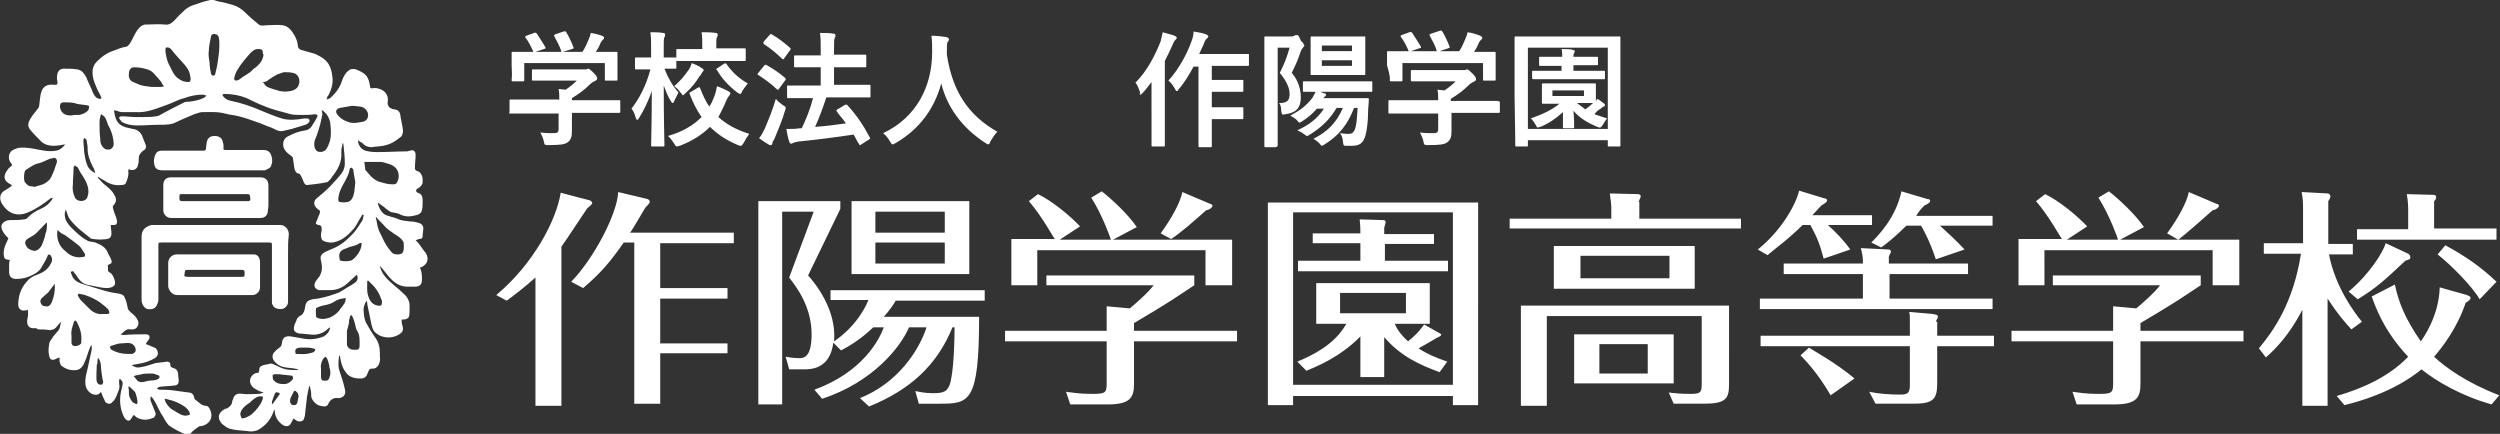 <?xml version="1.0" encoding="utf-8"?>
<!-- Generator: Adobe Illustrator 27.5.0, SVG Export Plug-In . SVG Version: 6.00 Build 0)  -->
<svg version="1.1" id="レイヤー_1" xmlns="http://www.w3.org/2000/svg" xmlns:xlink="http://www.w3.org/1999/xlink" x="0px"
	 y="0px" width="356.7px" height="61.9px" viewBox="0 0 356.7 61.9" style="enable-background:new 0 0 356.7 61.9;"
	 xml:space="preserve">
<rect x="0" y="0" width="356.7" height="61.9" fill="#333333" stroke="none"/>
<style type="text/css">
	.st0{fill:#FFFFFF;}
</style>
<g>
	<g>
		<path class="st0" d="M92.1,29.6c0.3-0.3,0.6-0.6,0.6-0.8c0-0.2-0.1-0.3-0.3-0.4l-4.2-1c-0.1,3-3.4,9.4-6.7,12.8l1.7,0.9
			c2.6-2.2,3.9-3.8,5.8-6.5h1.5v23h3.7v-7.2h9.6V49h-9.6v-6.4h9.6v-1.5h-9.6v-6.4h10.5v-1.5H89.9C90.3,32.7,92,29.7,92.1,29.6z
			 M84.5,29c0-0.1-0.1-0.3-0.3-0.4L80,27.5c-0.6,3.9-3.9,10.2-9.2,14.6l1.5,0.8c1.1-0.8,2.4-1.8,4.1-3.3v18.3h3.7V35.2
			c0.6-0.8,3.6-5.4,3.7-5.5C84.1,29.5,84.5,29.1,84.5,29z M121.5,39.1h16.8V28.7h-16.8V39.1z M124.9,30.2h9.9v3h-9.9V30.2z
			 M124.9,34.6h9.9v3h-9.9V34.6z M118.6,42.8h5.3c-0.2,0.6-1.6,3.7-4.9,5.9c0.3-3.3-1.3-6.7-3.7-9.4l4.6-9.5v-1.1h-11.7v29h3.4V30.2
			h4.5l-3.5,9.4c1,1.3,3.2,4.1,3.2,8.1c0,3.4-1.2,3.4-1.8,3.4c-0.1,0-0.9,0-1.9-0.2l0.5,1.8h2c1.1,0,3.8,0,4.3-3.8l1.1,1.1
			c1.1-0.6,2.6-1.4,4.6-3.3h1.5c-0.6,1.7-3,6.4-9.9,8.9l1.1,1.3c7.3-2.4,11.2-7.4,12.4-10.2h2.5c-1.1,3.4-4.2,8-9.5,10.1l1.3,1.2
			c5.9-2.4,9.7-5.9,11.9-11.3h0.3c0,1.6-0.1,6.5-0.7,8.2c-0.4,1-0.9,1.2-2.4,1.2c-1.2,0-1.9-0.2-2.5-0.3l0.5,1.8h2.9
			c4.3,0,5.7-0.1,5.7-12.4h-13.6c0.8-0.9,1.3-1.6,1.7-2.3h12.7v-1.5h-22V42.8z M161.8,46.1c0.3-0.2,2.9-1.7,4.3-2.6
			c1.5-0.9,3.5-2.3,4.3-2.8v-1.4h-21.1v1.4h15.3c-0.8,1.1-2.9,2.9-3.4,3.3l-3.3-0.3v3.5h-14.5v1.5h14.5v6c0,1.4-0.2,1.5-2.2,1.5
			c-1.7,0-2.8-0.2-3.6-0.3l0.6,1.8h5.4c3.3,0,3.7-1.1,3.7-3v-6h14.7v-1.5h-14.7V46.1z M147.9,35.7H172v5h3.8v-6.5h-17l3.4-1.8
			c-1.3-1.9-3.6-4-5-5.1l-1.5,0.9c1.6,2.5,2.8,5.9,2.8,6h-7.3l2.9-1.9c-1.5-1.6-4.1-3.7-6-4.6l-1.3,1c1.9,2.2,3.5,5.2,3.7,5.4h-6.2
			v6.6h3.7V35.7z M167.1,34.1c1.4-0.9,3.3-2.6,5-4.1c0.6-0.1,0.9-0.5,0.9-0.6c0-0.2-0.2-0.3-0.3-0.3l-4-1.7
			c-0.3,1.5-1.5,3.7-3.1,5.9L167.1,34.1z M180.9,57.8h3.6v-1.3h22.8v1.3h3.6V28.9h-30V57.8z M184.5,30.3h22.8v24.6h-22.8V30.3z
			 M197.5,34.8h7.1v-1.4h-7.1v-0.9c0-0.1,0.2-0.6,0.2-0.8c0-0.2-0.1-0.3-0.4-0.3l-3.3-0.1c0.1,1.1,0.1,1.3,0.1,2h-6.8v1.4h6.8v2.5
			h-8.9v1.5h21.4v-1.5h-9V34.8z M205,48.2c0.3-0.1,0.9-0.4,0.5-0.6l-2.3-1.3c-0.4,0.5-0.8,1.2-2.3,2.4c-1.1-1-1.6-1.8-1.9-2.5h5
			v-5.8h-16.2v5.8h4.3c-1.1,1.9-2.9,3.7-7,5.4l1.3,1.3c1.2-0.5,4.8-1.9,7.7-4.9v5.8h3.4v-5.7c2.4,2.8,5.2,4,7.9,5l1.1-1.5
			c-1.7-0.6-2.9-1.1-4.1-1.9C203.3,49.2,204.2,48.7,205,48.2z M191.2,44.7v-2.9h9.4v2.9H191.2z M233.8,28.8c0.2-0.5,0.3-0.7,0.3-0.8
			c0-0.2-0.2-0.3-0.4-0.3l-4-0.1c0.1,1.1,0.2,1.3,0.2,2v1.6h-14.5v1.4h33v-1.4h-14.5V28.8z M238.8,47.7h-14.2v7h14.2V47.7z
			 M235.1,53.3h-6.9v-4.2h6.9V53.3z M221.7,35.1v6.1h20.1v-6.1H221.7z M238.2,39.7h-12.7v-3.2h12.7V39.7z M216.9,57.9h3.8V45.1h22.1
			v9.8c0,1.2-0.3,1.3-1.7,1.3c-1.2,0-2.3-0.1-3-0.2l0.7,1.6h4.3c3.1,0,3.6-0.7,3.6-2.7V43.6h-29.7V57.9z M274.6,29.3
			c0.3-0.1,0.8-0.4,0.8-0.6c0-0.2-0.1-0.3-0.4-0.3l-3.7-1.1c-0.8,3.8-3.4,6.4-4.3,7.3l1.4,0.7c0.6-0.4,1.9-1.4,3.6-3.1h2.1
			c0.3,0.5,1.3,2.3,2.1,4.8l4.1-1.4c-1.1-1.2-2.3-2.3-3.5-3.4h7.5v-1.4h-10.9C273.9,30,274.1,29.8,274.6,29.3z M256.9,50.7
			c2.4,2.4,3.8,4.9,4.3,5.7l3.4-2.4c-2.6-2.2-5.9-4-6.5-4.4L256.9,50.7z M257.2,32.1h1.1c1,1.8,1.4,2.9,1.9,4.8l3.8-1.3
			c-1-1.4-2.1-2.5-3.2-3.5h6.3v-1.4h-8.5c0.4-0.4,0.5-0.6,1.3-1.4c0.5-0.3,0.8-0.5,0.8-0.7c0-0.2-0.2-0.3-0.4-0.3l-3.6-1.1
			c-0.4,1.8-2.4,5.6-5.9,8.4l1.4,0.8C253.1,35.6,255.1,34.2,257.2,32.1z M276.2,45.9c0.1-0.3,0.3-0.5,0.3-0.7c0-0.3-0.3-0.3-0.7-0.4
			l-3.4-0.3c0.1,0.4,0.1,0.5,0.1,1.3v2.1h-21.3v1.5h21.3v5.3c0,1.2-0.1,1.6-1.3,1.6c-1.5,0-3.1-0.1-4.5-0.4l0.9,1.7h5.4
			c2.8,0,3.4-0.6,3.4-2.9v-5.3h8.1v-1.5h-8.1V45.9z M269.5,39.1h11.3v-1.5h-11.3v-1c0.1-0.3,0.3-0.5,0.3-0.7c0-0.2-0.2-0.3-0.3-0.3
			l-4-0.2c0.3,1.1,0.3,1.5,0.3,2.2h-11.3v1.5h11.3v3.5h-14.7v1.5h33.2v-1.5h-14.7V39.1z M315.7,30c0.6-0.1,0.9-0.5,0.9-0.6
			c0-0.2-0.2-0.3-0.3-0.3l-4-1.7c-0.3,1.5-1.5,3.7-3.1,5.9l1.6,0.9C312.1,33.2,314,31.5,315.7,30z M291.6,35.7h24.1v5h3.8v-6.5h-17
			l3.4-1.8c-1.3-1.9-3.6-4-5-5.1l-1.5,0.9c1.6,2.5,2.8,5.9,2.8,6h-7.3l2.9-1.9c-1.5-1.6-4.1-3.7-6-4.6l-1.3,1
			c1.9,2.2,3.5,5.2,3.7,5.4h-6.2v6.6h3.7V35.7z M305.4,46.1c0.3-0.2,2.9-1.7,4.3-2.6c1.5-0.9,3.5-2.3,4.3-2.8v-1.4h-21.1v1.4h15.3
			c-0.8,1.1-2.9,2.9-3.4,3.3l-3.3-0.3v3.5h-14.5v1.5h14.5v6c0,1.4-0.2,1.5-2.2,1.5c-1.7,0-2.8-0.2-3.6-0.3l0.6,1.8h5.4
			c3.3,0,3.7-1.1,3.7-3v-6h14.7v-1.5h-14.7V46.1z M347.3,50.9c1.2-1.4,3.3-4.1,4.5-7.7c0.2-0.1,0.7-0.4,0.7-0.7
			c0-0.2-0.3-0.3-0.5-0.4l-3.9-1.1c-0.1,4.1-2.4,7.3-2.7,7.7c-2.3-3.3-3.2-5.7-3.7-8.1l-3.3,1.7c0.5,1.4,1.7,4.9,5.2,8.6
			c-2.7,2.8-6.4,4.5-10.2,5.6l1.1,1.3c1.7-0.4,7-1.8,11-5.1c2.1,1.7,5.7,3.8,10,5l1.1-1.3C351.9,54.6,348.9,52.4,347.3,50.9z
			 M347.8,36.3c1.8,1.4,4.9,4.5,6,6.4l2.4-2.5c-2.2-2.1-4.5-3.7-7.3-5.2L347.8,36.3z M356.1,32.6h-8.8v-3.9c0.1-0.1,0.3-0.3,0.3-0.6
			c0-0.2-0.2-0.3-0.4-0.3l-3.8-0.1c0.2,1.1,0.2,1.9,0.2,2.1v2.9h-7.3v1.5h19.9V32.6z M337,45.9c-1-1.2-3.8-4.9-4.7-9.6h3.4v-1.5
			h-3.5v-6.1c0.1-0.2,0.3-0.4,0.3-0.7c0-0.2-0.2-0.4-0.4-0.4l-3.7-0.2c0.2,1,0.2,1.6,0.2,2.5v4.8H323v1.5h5.3
			c-1.1,7.1-4,11.1-6,13.5l1,1.3c3.3-2.9,4.8-6.1,5.2-6.8v13.7h3.6V42.6c1.5,2.3,2.4,3.3,3.4,4.4L337,45.9z M336.4,42.7
			c2.6-1.6,3.6-2.5,6.8-5.5c0.6-0.2,0.7-0.2,0.7-0.5c0-0.2-0.1-0.4-0.3-0.5l-3.2-1.5c-0.4,1.3-2.3,4.4-5.3,6.9L336.4,42.7z M73,11.4
			c0,0.2,0,0.2,0.2,0.2h1.4c0.2,0,0.2,0,0.2-0.2V9h11.5v2.3c0,0.2,0,0.2,0.2,0.2h1.4c0.2,0,0.2,0,0.2-0.2c0-0.1,0-0.4,0-2V8.6
			c0-0.5,0-0.9,0-1c0-0.2,0-0.2-0.2-0.2c-0.1,0-0.7,0-2.4,0h-0.5c0.3-0.4,0.5-0.8,0.7-1.3c0.1-0.2,0.2-0.3,0.3-0.4
			c0.1-0.1,0.2-0.2,0.2-0.3c0-0.1-0.1-0.2-0.3-0.3C85.6,5,85,4.8,84.3,4.7c-0.1,0.4-0.2,0.7-0.3,0.9c-0.3,0.7-0.5,1.2-0.9,1.8h-2.8
			L81.6,7c0.3-0.1,0.3-0.1,0.2-0.3c-0.2-0.6-0.7-1.6-1-2.1c-0.1-0.1-0.1-0.2-0.4-0.1l-1.2,0.4C79.1,5,79,5,79.1,5.2
			c0.3,0.6,0.8,1.4,1,2.2h-3.7L77.6,7c0.3-0.1,0.3-0.1,0.2-0.3c-0.3-0.5-0.8-1.3-1.2-1.9c-0.1-0.1-0.2-0.2-0.4-0.1l-1.1,0.4
			c-0.2,0.1-0.2,0.1-0.1,0.3c0.4,0.5,0.8,1.3,1.1,2h-0.5c-1.7,0-2.3,0-2.4,0c-0.2,0-0.2,0-0.2,0.2c0,0.1,0,0.4,0,1.1v0.7
			C73.1,11,73,11.2,73,11.4z M72.8,16.2c0.1,0,0.6,0,2.2,0h4.7v2.2c0,0.5-0.2,0.6-0.7,0.6c-0.7,0-1.2,0-1.9-0.1
			c0.2,0.4,0.4,0.8,0.5,1.3c0.1,0.5,0.1,0.5,0.7,0.5c1.7,0,2.3-0.1,2.7-0.4c0.4-0.3,0.6-0.7,0.6-1.5c0-0.5,0-1.1,0-1.5v-1.2h4.5
			c1.6,0,2.1,0,2.2,0c0.2,0,0.2,0,0.2-0.2v-1.4c0-0.2,0-0.2-0.2-0.2c-0.1,0-0.6,0-2.2,0h-4.5v-0.3c1-0.6,1.8-1.2,2.5-1.9
			c0.4-0.4,0.7-0.5,0.9-0.6c0.1-0.1,0.2-0.1,0.2-0.3c0-0.2-0.1-0.4-0.5-0.8c-0.4-0.4-0.6-0.6-0.8-0.6c-0.1,0-0.1,0-0.2,0.1
			c-0.1,0-0.2,0-0.4,0h-4.9c-1.6,0-2.2,0-2.3,0c-0.2,0-0.2,0-0.2,0.2v1.2c0,0.2,0,0.2,0.2,0.2c0.1,0,0.7,0,2.3,0h3.9
			c-0.5,0.5-1,0.9-1.6,1.3l-1-0.1c0.1,0.5,0.1,0.9,0.1,1.5h-4.7c-1.6,0-2.1,0-2.2,0c-0.2,0-0.2,0-0.2,0.2V16
			C72.6,16.2,72.6,16.2,72.8,16.2z M90.7,16.8c0.1,0.2,0.1,0.3,0.2,0.3c0.1,0,0.2-0.1,0.3-0.3c0.7-1.1,1.3-2.4,1.8-3.8
			c0,4.1-0.1,7.4-0.1,7.7c0,0.2,0,0.2,0.2,0.2h1.5c0.2,0,0.2,0,0.2-0.2c0-0.3-0.1-3.9-0.1-8.5c0.3,0.8,0.6,1.6,1,2.2
			c0.1,0.2,0.2,0.3,0.3,0.3c0.1,0,0.1-0.1,0.2-0.3c0.2-0.4,0.4-0.8,0.6-1.2c-0.8-0.9-1.5-2.1-2-3.4c1.1,0,1.4,0,1.5,0
			c0.2,0,0.2,0,0.2-0.2V8.4c0-0.2,0-0.2-0.2-0.2c-0.1,0-0.5,0-1.6,0V7c0-1.2,0-1.5,0.1-1.7c0.1-0.1,0.1-0.2,0.1-0.4
			c0-0.1-0.1-0.2-0.3-0.2c-0.6-0.1-1.1-0.1-1.8-0.1c0.1,0.7,0.1,1.3,0.1,2.4v1.2h-0.4c-1.2,0-1.6,0-1.7,0c-0.2,0-0.2,0-0.2,0.2v1.3
			c0,0.2,0,0.2,0.2,0.2c0.1,0,0.5,0,1.7,0h0.3c-0.6,2.3-1.6,4.2-2.7,5.6C90.3,15.7,90.6,16.3,90.7,16.8z M103.6,14.4
			c0.2-0.4,0.3-0.6,0.4-0.7c0.1-0.1,0.2-0.2,0.2-0.4c0-0.1-0.1-0.2-0.3-0.3c-0.4-0.2-1-0.5-1.6-0.7c-0.1,0.5-0.2,1-0.4,1.5
			c-0.2,0.5-0.4,1-0.7,1.4c-0.5-0.7-0.9-1.6-1.3-2.6c-0.1-0.2-0.1-0.2-0.3-0.1l-1,0.6c-0.2,0.1-0.3,0.1-0.2,0.3
			c0.5,1.3,1,2.3,1.7,3.3c-1.2,1.2-2.7,2.1-4.8,2.7c0.4,0.3,0.6,0.7,0.9,1.1c0.2,0.3,0.2,0.4,0.4,0.4c0.1,0,0.2-0.1,0.4-0.1
			c1.8-0.7,3.2-1.6,4.3-2.7c1,1,2.3,1.9,4,2.6c0.2,0.1,0.3,0.1,0.4,0.1c0.1,0,0.2-0.1,0.4-0.4c0.2-0.4,0.5-0.9,0.8-1.3
			c-1.9-0.6-3.3-1.4-4.4-2.4C102.9,15.9,103.3,15.2,103.6,14.4z M103.7,9.2c-0.1-0.2-0.2-0.2-0.4-0.1l-0.9,0.6
			c-0.2,0.1-0.3,0.2-0.1,0.3c0.7,1.2,1.6,2.2,2.9,3.2c0.2,0.1,0.3,0.2,0.4,0.2c0.1,0,0.2-0.1,0.3-0.4c0.3-0.5,0.6-0.8,0.8-1.1
			C105.4,11.2,104.4,10.2,103.7,9.2z M96.7,8.7c0.1,0,0.7,0,2.4,0h4.7c1.7,0,2.3,0,2.4,0c0.2,0,0.2,0,0.2-0.2V7.1
			c0-0.2,0-0.2-0.2-0.2c-0.1,0-0.7,0-2.4,0h-1.6V6.5c0-0.7,0-1,0.1-1.2c0.1-0.1,0.1-0.2,0.1-0.4c0-0.1-0.1-0.2-0.3-0.2
			c-0.6-0.1-1.3-0.1-2-0.1c0.1,0.6,0.1,1.1,0.1,1.9V7h-1.1c-1.7,0-2.3,0-2.4,0c-0.2,0-0.2,0-0.2,0.2v1.4C96.5,8.7,96.6,8.7,96.7,8.7
			z M98.7,9c-0.1,0.3-0.2,0.6-0.4,0.9c-0.6,0.9-1.3,1.7-2.1,2.4c0.3,0.2,0.6,0.5,0.9,0.9c0.2,0.2,0.3,0.4,0.3,0.4
			c0.1,0,0.2-0.1,0.4-0.3c0.9-0.8,1.5-1.6,2-2.4c0.2-0.2,0.3-0.4,0.4-0.6c0.1-0.1,0.2-0.2,0.2-0.3c0-0.1-0.1-0.2-0.3-0.3
			C99.7,9.4,99.2,9.2,98.7,9z M110,20.7c0.1,0,0.2-0.1,0.2-0.2c0-0.2,0.1-0.4,0.3-0.7c0.5-1.2,1.1-2.6,1.5-4
			c0.1-0.2,0.1-0.3,0.1-0.4c0-0.2-0.1-0.2-0.4-0.4c-0.4-0.3-0.8-0.6-1-0.9c-0.5,1.7-1.1,3.1-1.6,4.3c-0.3,0.5-0.4,0.9-0.8,1.3
			c0.5,0.4,1,0.7,1.5,1C109.8,20.7,109.9,20.7,110,20.7z M110.8,12.7c0.1,0.1,0.1,0.1,0.2,0.1s0.1-0.1,0.2-0.2l0.8-1.1
			c0.1-0.1,0.1-0.1,0.1-0.2c0-0.1,0-0.1-0.1-0.2c-0.8-0.7-1.7-1.3-2.6-1.8c-0.2-0.1-0.2-0.1-0.4,0.1l-0.8,1
			c-0.1,0.1-0.1,0.1-0.1,0.2c0,0.1,0,0.1,0.1,0.1C109.1,11.3,110.1,12,110.8,12.7z M109,6.3c0.8,0.5,1.8,1.3,2.6,2.1
			c0.2,0.1,0.2,0.1,0.3-0.1l0.8-1.1c0.2-0.2,0.1-0.3,0-0.4c-0.8-0.7-1.7-1.4-2.6-1.9C110,4.8,110,4.8,109.8,5L109,5.9
			C108.9,6.1,108.9,6.2,109,6.3z M113.5,9.6c0.1,0,0.7,0,2.4,0h1.2v2.6h-2.1c-1.8,0-2.4,0-2.5,0c-0.2,0-0.2,0-0.2,0.2v1.4
			c0,0.2,0,0.2,0.2,0.2c0.1,0,0.7,0,2.5,0h1c-0.4,1.6-1,3-1.6,4.3c-0.1,0-0.2,0-0.3,0c-0.6,0.1-1.1,0.1-1.9,0.1
			c0.1,0.6,0.2,1.2,0.4,1.8c0.1,0.2,0.1,0.3,0.3,0.3c0.1,0,0.2-0.1,0.3-0.1c0.1-0.1,0.3-0.1,0.7-0.2c2.9-0.3,5.2-0.6,7.9-1
			c0.3,0.5,0.5,1,0.8,1.4c0,0.1,0.1,0.1,0.1,0.1c0.1,0,0.1,0,0.2-0.1l1.1-0.7c0.2-0.1,0.2-0.2,0.1-0.3c-0.9-1.7-1.9-3.2-3.2-4.6
			c-0.1-0.1-0.2-0.1-0.4,0l-1,0.6c-0.2,0.1-0.2,0.2-0.1,0.3c0.4,0.6,0.9,1.1,1.3,1.7c-1.4,0.2-2.9,0.4-4.4,0.5
			c0.6-1.3,1.1-2.7,1.6-4.2h3.6c1.8,0,2.4,0,2.5,0c0.2,0,0.2,0,0.2-0.2v-1.4c0-0.2,0-0.2-0.2-0.2c-0.1,0-0.7,0-2.5,0H119V9.6h2
			c1.7,0,2.3,0,2.4,0c0.2,0,0.2,0,0.2-0.2V8c0-0.2,0-0.2-0.2-0.2c-0.1,0-0.7,0-2.4,0h-2V7c0-1,0-1.4,0.1-1.6
			c0.1-0.1,0.1-0.2,0.1-0.4c0-0.1-0.1-0.2-0.3-0.2c-0.6-0.1-1.2-0.1-1.9-0.1c0.1,0.7,0.1,1.3,0.1,2.4v0.8h-1.2c-1.7,0-2.3,0-2.4,0
			c-0.2,0-0.2,0-0.2,0.2v1.4C113.3,9.6,113.4,9.6,113.5,9.6z M135.1,7.8c0-0.2,0-0.4,0-0.6c0-0.6,0-1,0.1-1.2
			c0.1-0.1,0.2-0.2,0.2-0.4c0-0.1-0.1-0.2-0.3-0.3c-0.6-0.1-1.5-0.2-2.2-0.2c0.1,0.8,0.1,1.5,0.1,2.3c0,5-2.3,9.4-7,11.6
			c0.4,0.3,0.7,0.7,1,1.2c0.2,0.3,0.2,0.4,0.4,0.4c0.1,0,0.2-0.1,0.4-0.2c3.3-1.9,5.5-4.8,6.5-8.5c0.8,3.3,2.9,6.3,6.3,8.5
			c0.2,0.1,0.3,0.2,0.4,0.2c0.1,0,0.2-0.1,0.3-0.4c0.3-0.5,0.6-1,1-1.4C138.1,16.4,135.9,13,135.1,7.8z M178,7.7c-0.1,0-0.6,0-2.2,0
			h-4.7c0.2-0.4,0.4-0.9,0.6-1.3c0.2-0.5,0.3-0.8,0.5-0.9c0.1-0.1,0.2-0.2,0.2-0.3s-0.1-0.2-0.3-0.3c-0.6-0.2-1.1-0.3-1.8-0.4
			c0,0.4-0.1,0.9-0.3,1.4c-0.6,1.7-1.8,4-3.3,5.6c0.3,0.2,0.6,0.6,0.9,1.1c0.1,0.2,0.2,0.4,0.3,0.4c0.1,0,0.2-0.1,0.3-0.3
			c0.8-0.9,1.5-2.1,2.1-3.2h0.7v8.5c0,1.8,0,2.7,0,2.8c0,0.2,0,0.2,0.2,0.2h1.5c0.2,0,0.2,0,0.2-0.2c0-0.1,0-1,0-2.8v-1h2.3
			c1.4,0,1.9,0,2,0c0.2,0,0.2,0,0.2-0.2v-1.3c0-0.2,0-0.2-0.2-0.2c-0.1,0-0.6,0-2,0h-2.3v-2.2h2.3c1.4,0,1.9,0,2,0
			c0.2,0,0.2,0,0.2-0.2v-1.3c0-0.2,0-0.2-0.2-0.2c-0.1,0-0.6,0-2,0h-2.3V9.4h2.9c1.6,0,2.1,0,2.2,0c0.2,0,0.2,0,0.2-0.2V7.9
			C178.2,7.7,178.2,7.7,178,7.7z M162.7,13.5c0.1,0,0.2-0.1,0.3-0.2c0.5-0.5,0.9-1.1,1.3-1.6c0,0.8,0,1.6,0,2.2V18
			c0,1.7,0,2.6,0,2.7c0,0.2,0,0.2,0.2,0.2h1.5c0.2,0,0.2,0,0.2-0.2c0-0.1,0-1,0-2.7V8.7c0.4-0.8,0.8-1.6,1.1-2.3
			c0.2-0.5,0.3-0.6,0.4-0.7c0.1-0.1,0.2-0.2,0.2-0.3c0-0.1-0.1-0.2-0.3-0.3c-0.5-0.2-1.1-0.3-1.7-0.5c-0.1,0.4-0.2,0.9-0.3,1.3
			c-0.8,2-1.9,4.2-3.6,5.9c0.3,0.3,0.5,0.9,0.7,1.5C162.5,13.4,162.6,13.5,162.7,13.5z M182.3,20.7c0-0.1,0-1.4,0-3.8V6.8h1.7
			c-0.4,1.4-0.7,2.2-1.4,3.6c1,1.2,1.4,2.2,1.4,3c0,1-0.4,1.3-1.5,1.3c0.2,0.2,0.3,0.6,0.3,1.1c0.1,0.6,0.1,0.6,0.6,0.5
			c1.6-0.2,2.2-1,2.2-2.4c0-1-0.3-2.4-1.3-3.5c0.6-1.2,0.9-1.9,1.3-3.1c0.1-0.2,0.2-0.4,0.3-0.5c0.1-0.1,0.2-0.2,0.2-0.3
			c0-0.1-0.1-0.3-0.5-0.7C185.3,5,185.2,5,185,5c-0.1,0-0.2,0-0.3,0.1c-0.1,0-0.2,0.1-0.4,0.1h-2.3c-0.9,0-1.3,0-1.4,0
			c-0.2,0-0.2,0-0.2,0.2c0,0.1,0,1.4,0,3.9v7.7c0,2.5,0,3.7,0,3.8c0,0.2,0,0.2,0.2,0.2h1.4C182.3,20.9,182.3,20.9,182.3,20.7z
			 M188.5,11.6c-1.7,0-2.3,0-2.4,0c-0.2,0-0.2,0-0.2,0.2v1.1c0,0.2,0,0.2,0.2,0.2c0.1,0,0.5,0,1.6,0c-0.1,0.3-0.3,0.5-0.4,0.8
			c-0.9,1.2-1.9,1.9-3.2,2.6c0.2,0.1,0.7,0.4,0.9,0.6c0.2,0.2,0.3,0.4,0.4,0.4c0.1,0,0.2-0.1,0.4-0.2c0.8-0.5,1.5-1.1,2.1-1.8h1
			c-0.9,1.4-2.1,2.3-3.8,3.1c0.2,0.1,0.7,0.3,0.9,0.5c0.3,0.2,0.4,0.3,0.5,0.3c0.1,0,0.2-0.1,0.4-0.2c1.6-1,2.8-2.1,3.8-3.8h0.9
			c-0.9,2.1-2.2,3.4-4.2,4.4c0.2,0.1,0.6,0.4,0.8,0.6c0.2,0.2,0.3,0.4,0.4,0.4c0.1,0,0.2-0.1,0.4-0.2c2.1-1.3,3.3-2.9,4.2-5.2h0.5
			c-0.1,1.9-0.2,2.6-0.4,3.1c-0.2,0.4-0.4,0.6-0.8,0.6c-0.4,0-0.6,0-1.3-0.1c0.2,0.3,0.4,0.7,0.4,1.2c0.1,0.6,0.1,0.6,0.5,0.6
			c0.3,0,0.5,0,0.8,0c1.1,0,1.6-0.4,1.9-1.4c0.2-0.7,0.4-1.9,0.4-3.5c0-0.5,0.1-1.1,0.1-1.7c0-0.2,0-0.2-0.2-0.2c-0.1,0-0.6,0-2.1,0
			h-4.2c0.1-0.1,0.2-0.2,0.3-0.3c0.1-0.1,0.1-0.1,0.1-0.2c0-0.1-0.1-0.2-0.3-0.2l-0.5-0.2h4.8c1.7,0,2.3,0,2.4,0
			c0.2,0,0.2,0,0.2-0.2v-1.1c0-0.2,0-0.2-0.2-0.2c-0.1,0-0.7,0-2.4,0H188.5z M187,10.5c0,0.2,0,0.2,0.2,0.2c0.1,0,0.6,0,2.1,0h3.2
			c1.5,0,2,0,2.1,0c0.2,0,0.2,0,0.2-0.2c0-0.1,0-0.5,0-1.5V6.9c0-1,0-1.4,0-1.5c0-0.2,0-0.2-0.2-0.2c-0.1,0-0.6,0-2.1,0h-3.2
			c-1.5,0-2,0-2.1,0c-0.2,0-0.2,0-0.2,0.2c0,0.1,0,0.5,0,1.5V9C187,10,187,10.4,187,10.5z M188.6,6.5h4.3v0.8h-4.3V6.5z M188.6,8.6
			h4.3v0.8h-4.3V8.6z M213.7,14.4c-0.1,0-0.6,0-2.2,0h-4.5v-0.3c1-0.6,1.8-1.2,2.5-1.9c0.4-0.4,0.7-0.5,0.9-0.6
			c0.1-0.1,0.2-0.1,0.2-0.3c0-0.2-0.1-0.4-0.5-0.8c-0.4-0.4-0.6-0.6-0.8-0.6c-0.1,0-0.1,0-0.2,0.1c-0.1,0-0.2,0-0.4,0h-4.9
			c-1.6,0-2.2,0-2.3,0c-0.2,0-0.2,0-0.2,0.2v1.2c0,0.2,0,0.2,0.2,0.2c0.1,0,0.7,0,2.3,0h3.9c-0.5,0.5-1,0.9-1.6,1.3l-1-0.1
			c0.1,0.5,0.1,0.9,0.1,1.5h-4.7c-1.6,0-2.1,0-2.2,0c-0.2,0-0.2,0-0.2,0.2V16c0,0.2,0,0.2,0.2,0.2c0.1,0,0.6,0,2.2,0h4.7v2.2
			c0,0.5-0.2,0.6-0.7,0.6c-0.7,0-1.2,0-1.9-0.1c0.2,0.4,0.4,0.8,0.5,1.3c0.1,0.5,0.1,0.5,0.7,0.5c1.7,0,2.3-0.1,2.7-0.4
			c0.4-0.3,0.6-0.7,0.6-1.5c0-0.5,0-1.1,0-1.5v-1.2h4.5c1.6,0,2.1,0,2.2,0c0.2,0,0.2,0,0.2-0.2v-1.4
			C213.8,14.5,213.8,14.4,213.7,14.4z M198.3,11.4c0,0.2,0,0.2,0.2,0.2h1.4c0.2,0,0.2,0,0.2-0.2V9h11.5v2.3c0,0.2,0,0.2,0.2,0.2h1.4
			c0.2,0,0.2,0,0.2-0.2c0-0.1,0-0.4,0-2V8.6c0-0.5,0-0.9,0-1c0-0.2,0-0.2-0.2-0.2c-0.1,0-0.7,0-2.4,0h-0.5c0.3-0.4,0.5-0.8,0.7-1.3
			c0.1-0.2,0.2-0.3,0.3-0.4c0.1-0.1,0.2-0.2,0.2-0.3c0-0.1-0.1-0.2-0.3-0.3c-0.5-0.2-1.1-0.4-1.8-0.5c-0.1,0.4-0.2,0.7-0.3,0.9
			c-0.3,0.7-0.5,1.2-0.9,1.8h-2.8l1.2-0.4c0.3-0.1,0.3-0.1,0.2-0.3c-0.2-0.6-0.7-1.6-1-2.1c-0.1-0.1-0.1-0.2-0.4-0.1l-1.2,0.4
			c-0.2,0.1-0.3,0.1-0.2,0.3c0.3,0.6,0.8,1.4,1,2.2h-3.7l1.2-0.4c0.3-0.1,0.3-0.1,0.2-0.3c-0.3-0.5-0.8-1.3-1.2-1.9
			c-0.1-0.1-0.2-0.2-0.4-0.1l-1.1,0.4c-0.2,0.1-0.2,0.1-0.1,0.3c0.4,0.5,0.8,1.3,1.1,2h-0.5c-1.7,0-2.3,0-2.4,0
			c-0.2,0-0.2,0-0.2,0.2c0,0.1,0,0.4,0,1.1v0.7C198.4,11,198.3,11.2,198.3,11.4z M216.2,20.7c0,0.2,0,0.2,0.2,0.2h1.4
			c0.2,0,0.2,0,0.2-0.2V20h11.4v0.7c0,0.2,0,0.2,0.2,0.2h1.4c0.2,0,0.2,0,0.2-0.2c0-0.1,0-1.3,0-6.9V9.7c0-2.9,0-4.2,0-4.3
			c0-0.2,0-0.2-0.2-0.2c-0.1,0-0.7,0-2.3,0h-10c-1.7,0-2.2,0-2.4,0c-0.2,0-0.2,0-0.2,0.2c0,0.1,0,1.4,0,4.9v3.5
			C216.2,19.4,216.2,20.6,216.2,20.7z M218,6.8h11.4v11.6H218V6.8z M218.8,11.3c0.1,0,0.7,0,2.4,0h5.2c1.7,0,2.3,0,2.4,0
			c0.2,0,0.2,0,0.2-0.2v-0.8c0-0.2,0-0.2-0.2-0.2c-0.1,0-0.7,0-2.4,0h-1.9V9.3h1.1c1.6,0,2.1,0,2.2,0c0.2,0,0.2,0,0.2-0.2V8.3
			c0-0.2,0-0.2-0.2-0.2c-0.1,0-0.6,0-2.2,0h-1.1c0-0.2,0-0.4,0.1-0.5c0-0.1,0.1-0.2,0.1-0.3c0-0.1-0.1-0.1-0.3-0.2
			c-0.4-0.1-1-0.1-1.6-0.1c0.1,0.3,0.1,0.7,0.1,1.1H222c-1.6,0-2.1,0-2.2,0c-0.2,0-0.2,0-0.2,0.2v0.9c0,0.2,0,0.2,0.2,0.2
			c0.1,0,0.6,0,2.2,0h0.8v0.7h-1.6c-1.7,0-2.3,0-2.4,0c-0.2,0-0.2,0-0.2,0.2V11C218.6,11.2,218.6,11.3,218.8,11.3z M228.4,15.5
			c0.2-0.2,0.3-0.2,0.4-0.3c0.1,0,0.2-0.1,0.2-0.2c0-0.1-0.1-0.2-0.1-0.2c-0.3-0.2-0.6-0.5-1-0.7c-0.1,0.1-0.1,0.2-0.2,0.3
			c0-0.1,0-0.4,0-0.7V13c0-0.6,0-0.8,0-0.9c0-0.2,0-0.2-0.2-0.2c-0.1,0-0.6,0-2.1,0h-3.1c-1.5,0-2,0-2.1,0c-0.2,0-0.2,0-0.2,0.2
			c0,0.1,0,0.3,0,0.9v0.7c0,0.6,0,0.8,0,0.9c0,0.2,0,0.2,0.2,0.2c0.1,0,0.6,0,2.1,0h0.2c-1.1,0.9-2.4,1.5-4.1,2.1
			c0.3,0.2,0.5,0.6,0.7,0.9c0.1,0.2,0.2,0.4,0.3,0.4c0.1,0,0.2-0.1,0.4-0.1c1.2-0.5,2.2-1.2,3.2-2.1c0,1,0,1.9,0,2.1
			c0,0.2,0,0.2,0.2,0.2h1.2c0.2,0,0.2,0,0.2-0.2c0-0.2,0-1.2-0.1-2.3c0.9,1.1,2.2,1.8,3.4,2.3c0.2,0.1,0.3,0.1,0.4,0.1
			c0.1,0,0.2-0.1,0.4-0.4c0.2-0.3,0.4-0.7,0.6-0.9c-0.6-0.2-1.2-0.4-1.8-0.6C227.7,16,228,15.7,228.4,15.5z M221.5,13.7v-0.8h4.5
			v0.8H221.5z M226.2,15.6c-0.4-0.3-0.8-0.6-1.2-0.9h0.3c1.1,0,1.7,0,2,0C227,15,226.6,15.3,226.2,15.6z M59.3,34.3
			c0.2-0.1,0.4-0.2,0.5-0.2c0.3,0,0.5-0.1,0.5-0.4c0-0.4,0.1-0.8,0.1-1.2c0-0.2-0.2-0.5-0.4-0.6c-0.5-0.2-1-0.3-1.5-0.3
			c-0.6-0.1-1.3-0.1-1.8-0.4c-0.3-0.1-0.6-0.2-1-0.3c-0.2-0.1-0.4-0.1-0.6-0.2c-0.6-0.2-1.1-1.1-1.2-1.8c0.4,0.3,0.9,0.6,1.2,0.9
			c0.3,0.2,0.6,0.5,0.9,0.5c0.4,0.1,0.8,0.1,1.1,0.3c0.8,0.4,1.5,0.3,2.3,0.1c0.4-0.1,0.7-0.3,0.8-0.7c0.1-0.4,0.1-0.8,0.1-1.2
			c0-0.6,0-1.1-0.7-1.3c-0.3-0.1-0.3-0.5,0-0.6c0.3-0.2,0.6-0.4,0.7-0.8c0-0.2,0-0.5,0-0.7c-0.1-0.4-0.3-0.9-0.8-1
			c-0.2-0.1-0.3-0.2-0.3-0.4c0-0.6,0.1-1.3,0.1-1.9c0-0.5-0.3-0.8-0.8-0.6c-0.1,0-0.3,0.1-0.4,0.1c-1.4,0-2.8,0.1-4.2,0.1
			c-0.4,0-0.8,0-1.3-0.1c-0.8-0.1-1.3-0.5-1.5-1.3c0-0.1,0-0.2,0-0.3c0.2,0.2,0.4,0.3,0.6,0.4C52,20.8,52.5,21,53,21
			c0.6-0.1,1.1-0.1,1.7-0.2c0.4-0.1,0.8-0.2,1.2-0.4c0.4-0.2,0.8-0.5,1.2-0.8c0.3-0.2,0.4-0.6,0.4-1c-0.1-0.8-0.3-1.5-0.4-2.3
			c-0.1-0.4-0.3-0.6-0.8-0.7c-0.1,0-0.3,0-0.4-0.1c-0.4-0.1-0.6-0.5-0.6-0.8c0.2-0.9-0.2-1.7-1.1-2c-0.3-0.1-0.7-0.2-1.1-0.1
			c-0.3,0-0.3-0.1-0.3-0.3c-0.1-0.4-0.1-0.7-0.3-1.1c-0.3-0.7-1-1-1.7-1.3c-0.4-0.1-0.8-0.1-1.1,0.2c-0.5,0.4-0.7,0.9-0.9,1.4
			c-0.3,1-0.9,1.8-1.7,2.5c-0.1,0.1-0.3,0.1-0.5,0.2c0-0.1,0.1-0.3,0.1-0.4c0,0,0.1-0.1,0.1-0.1c0.5-0.9,0.8-1.9,0.6-2.9
			C47.3,9.9,47,9,46.2,8.4c-0.4-0.3-0.8-0.5-1.2-0.7c-0.7-0.2-1.4-0.4-2.1-0.6c-0.2-0.1-0.4-0.3-0.4-0.5c0-0.5-0.2-1-0.4-1.4
			c-0.4-0.7-0.9-1.5-1.8-1.6c-0.7-0.1-1.5,0-2.2,0c-0.4,0-0.9,0.2-1.3-0.2c-0.6-0.5-1.2-1-1.8-1.6c-0.5-0.5-1.1-0.9-1.8-1.1
			c-0.7-0.2-1.4-0.4-2.1-0.5C30.8,0.1,30.4-0.1,30,0c-0.9,0.2-1.8,0.5-2.6,0.8c-0.3,0.1-0.6,0.3-0.9,0.5c-0.5,0.5-1.1,1-1.6,1.6
			c-0.4,0.4-0.8,0.7-1.4,0.6c-0.8-0.1-1.7,0-2.5,0c-0.1,0-0.2,0-0.3,0c-0.6,0.1-1,0.6-1.3,1.1c-0.3,0.5-0.5,1-0.8,1.5
			c-0.2,0.3-0.4,0.6-0.8,0.6c-0.5,0.1-1,0.3-1.5,0.5c-1,0.3-1.8,0.9-2.5,1.6c-0.4,0.4-0.6,0.9-0.6,1.5c0,1,0.4,1.8,0.8,2.7
			c0.2,0.3,0.3,0.6,0.5,1c-0.1,0-0.1,0.1-0.2,0.1c-0.4,0-0.7-0.2-1-0.8c-0.3-0.8-0.7-1.5-1-2.3c-0.3-0.5-0.6-1-1.3-1.1
			c-0.6-0.1-1.3-0.1-1.9-0.1c-0.5,0-0.8,0.3-0.9,0.7c-0.1,0.4-0.1,0.8,0,1.2c0,0.3,0,0.4-0.3,0.4c-0.1,0-0.1,0-0.2,0
			c-0.8-0.1-1.5,0.1-1.8,1c-0.2,0.6-0.2,1.3-0.3,1.9c0,0.2-0.1,0.4-0.2,0.5c-0.4,0.5-0.8,1-1.1,1.5c-0.3,0.5-0.4,1,0,1.5
			c0.4,0.5,0.9,1,1.4,1.5c0.5,0.6,1.2,0.8,2,0.8c0.5,0,1-0.1,1.6-0.2C9,21,8.6,21.4,8,21.5c-1.1,0.2-2.2-0.1-3.3-0.3
			c-0.7-0.1-1.4-0.2-2.1-0.1c-0.3,0.1-0.6,0.2-0.9,0.4c-0.2,0.1-0.3,0.4-0.4,0.6c-0.1,0.4,0,0.9,0.3,1.2c0.1,0.2,0.2,0.3,0,0.4
			c-0.2,0.2-0.4,0.3-0.5,0.5c-0.7,0.9-0.6,1.6,0.4,2.1c0.1,0,0.1,0.1,0.2,0.2C1.3,26.8,1,27,0.8,27.1c-0.8,0.4-1,1.2-0.5,2
			c0.8,1.3,2.1,1.9,3.7,1.2c1.2-0.5,2.2-1.2,3.2-2c0.1,0,0.2-0.1,0.3-0.1c0,0.1,0,0.2-0.1,0.3c-0.4,0.6-0.9,1-1.6,1.3
			C5.1,30.1,4.5,30.5,4,31c-0.1,0.2-0.4,0.3-0.6,0.3c-0.6,0.1-1.1,0.1-1.7,0.1c-0.3,0-0.5,0-0.8,0.1c-0.7,0.3-0.9,0.8-0.5,1.5
			c0.2,0.4,0.5,0.7,0.8,1c-0.2,0.5-0.5,1-0.6,1.5c-0.1,0.4-0.1,0.8,0,1.2c0.1,0.4,0.5,0.3,0.8,0.4c0,0,0,0,0,0
			c-0.1,0.3-0.1,0.5-0.1,0.8c0,0.3,0,0.6,0,0.9c0,0.6,0.3,1,1,1c0.9,0,1.7-0.2,2.4-0.6c0.6-0.3,1-0.6,1.3-1.2c0.3-0.5,0.6-1,0.8-1.5
			c0-0.1,0.1-0.2,0.2-0.2c0,0,0.1,0.1,0.2,0.1c0.3,0.4,0.3,0.9,0,1.3c-0.4,0.8-1.1,1.2-1.9,1.5c-0.6,0.2-1.1,0.5-1.5,1
			c-0.8,0.9-1.2,2-1.2,3.3c0,0.5,0.4,0.9,0.9,0.8c0.2,0,0.3,0,0.5-0.1C4,44.6,4,44.8,4,45c0,0.2-0.1,0.4-0.1,0.6
			c-0.1,0.6,0.1,1.1,0.6,1.2c0.3,0.1,0.7-0.1,0.9,0.2c0,0,0,0,0.1,0c0.5,0,1,0,1.5,0.1c0.4,0,0.8-0.1,1.1-0.5
			c0.2-0.2,0.4-0.5,0.6-0.7c-0.1,0.5-0.1,1-0.5,1.4c-0.2,0.2-0.4,0.5-0.6,0.7c-0.2,0.4-0.6,0.7-0.6,1.2c-0.1,0.5-0.1,1,0,1.5
			c0.1,0.6,0.4,0.8,1,0.5c0.1-0.1,0.3-0.1,0.5-0.2c0,0.2,0,0.4,0,0.6c0.1,0.2,0.1,0.5,0.3,0.6c0.6,0.5,1.4,0.7,2.1,0.6
			c0.7-0.1,1-0.7,1.2-1.2c0.3-0.6,0.4-1.2,0.7-1.9c0.1-0.2,0.1-0.3,0.2-0.5c0.1,0.2,0.1,0.4,0.1,0.6c-0.2,0.9-0.4,1.9-0.6,2.8
			c-0.2,0.8-0.4,1.5-0.3,2.3c0.1,0.6,0.4,1,0.9,1.3c0.5,0.2,1,0.2,1.3-0.3c0.1,0.2,0.1,0.3,0.2,0.5c0.1,0.3,0.3,0.6,0.4,0.9
			c0.2,0.3,0.7,0.4,0.9,0.2c0.1-0.1,0.3-0.3,0.4-0.4c0.3-0.5,0.5-1,0.7-1.6c0.1-0.3,0-0.6,0-0.8c0-0.2,0-0.4,0-0.6
			c0.1,0,0.1,0,0.2,0c0.1,0.2,0.3,0.3,0.3,0.5c0,0.4-0.1,0.7-0.2,1.1c-0.3,1.3-0.2,2.6,0.4,3.8c0.1,0.2,0.3,0.4,0.5,0.5
			c0.3,0.1,0.5-0.2,0.6-0.4c0.1-0.2,0.2-0.3,0.3-0.4c0.2,0.2,0.4,0.4,0.7,0.5c0.7,0.3,1.4,0.2,2.1-0.1c0.1,0,0.2-0.2,0.3-0.4
			c0-0.2,0-0.4-0.1-0.5c-0.2-0.5-0.4-1-0.6-1.5c-0.1-0.2,0-0.4,0-0.6c0,0,0.1,0,0.1,0c0.2,0.2,0.3,0.4,0.5,0.7
			c0.4,0.7,0.7,1.5,1.2,2.2c0.2,0.4,0.5,0.9,0.8,1.2c0.7,0.5,1.5,0.9,2.2,1.2c0.4,0.2,0.9,0.1,1.1-0.3c0.1-0.1,1-0.8,1.1-0.8
			c0.1,0,0.1,0,0.2,0c0.5-0.1,0.9-0.3,1.2-0.7c0.4-0.6,0.3-1.2,0-1.8c-0.1-0.2-0.3-0.4-0.5-0.4c-0.6,0-0.9-0.4-1.3-0.7
			c-0.2-0.1-0.4-0.3-0.4-0.5c-0.1-0.5-0.4-0.7-0.8-0.7c-0.7-0.1-1.5-0.2-2.2-0.3c-0.7-0.1-1.4-0.1-2-0.1c-0.1,0-0.2-0.1-0.3-0.2
			c0.1-0.1,0.2-0.1,0.3-0.2c0.7-0.1,1.5-0.1,2.2-0.2c0.4,0,0.6-0.3,0.6-0.6c0-0.4-0.1-0.8-0.1-1.2c-0.1-0.4-0.3-0.6-0.7-0.7
			c-0.3-0.1-0.4-0.2-0.4-0.5c0-0.3-0.2-0.4-0.5-0.4c-0.5,0.1-1,0.1-1.6,0.2c-0.7,0.2-1.4,0.5-2.2,0.6c-0.4,0.1-0.8,0-1.2-0.3
			c0.3-0.1,0.6-0.1,1-0.2c0.8-0.1,1.6-0.4,2.3-0.8c0.3-0.2,0.5-0.5,0.4-0.9c-0.1-0.4-0.3-0.6-0.7-0.7c-0.3-0.1-0.6-0.3-1-0.4
			c0.1-0.2,0.2-0.4,0.4-0.6c0.3-0.5,0.1-0.8-0.4-0.8c-1,0-2.1,0-3.1,0.1c-0.1,0-0.3,0-0.5-0.1c0.2-0.1,0.3-0.2,0.4-0.3
			c0.3-0.3,0.6-0.5,1-0.4c0.1,0,0.2,0,0.3,0c0.6,0,1-0.6,0.8-1.2c-0.2-0.5-0.6-0.9-1-1.2c-0.2-0.2-0.5-0.4-0.5-0.8
			c-0.1-0.5-0.2-0.9-0.4-1.3c-0.1-0.4-0.4-0.5-0.8-0.6c-0.7-0.1-1.3-0.2-2-0.4c-1-0.3-2-0.6-3-0.9c-0.6-0.2-1.2-0.4-1.6-1
			c-0.1-0.2-0.2-0.5-0.3-0.7c0-0.1,0.1-0.2,0.2-0.2c0.1,0,0.2,0,0.2,0.1c0.2,0.2,0.4,0.5,0.6,0.8c0.4,0.6,0.9,1,1.7,1.1
			c0.5,0.1,1,0.2,1.5,0.3c0.6,0.1,1.2,0.2,1.8-0.1c0.1-0.1,0.3-0.2,0.3-0.4c0.1-0.4-0.3-1.4-0.7-1.6c-0.3-0.1-0.3-0.3-0.3-0.5
			c0-0.1,0-0.2,0-0.3c-0.1-0.2,0-0.3,0.2-0.4c0.4-0.1,0.4-0.4,0.2-0.8c-0.1-0.3-0.3-0.5-0.4-0.8c-0.3-0.8-1-1.2-1.8-1.5
			c-0.3-0.1-0.7-0.1-1-0.2c-1-0.5-1.8-1.3-2.6-2.1c-0.3-0.4-0.6-0.7-0.7-1.2c-0.1-0.4-0.1-0.8,0.1-1.2c0.1,0.3,0.2,0.6,0.3,0.9
			c0.3,0.7,0.9,1.2,1.5,1.8c0.5,0.4,1.1,0.9,1.6,1.3c0.1,0.1,0.3,0.2,0.5,0.2c0.7,0.1,1.3,0.1,2,0c0.4-0.1,0.6-0.3,0.6-0.8
			c0-0.4-0.1-0.8-0.1-1.2c0.1,0,0.3,0,0.5,0c0.3,0,0.4-0.2,0.4-0.5c0-0.2-0.1-0.3-0.1-0.5c-0.2-0.5-0.4-1-0.5-1.5c0-0.1,0-0.2,0-0.2
			c0.5-0.5,0.6-1,0.2-1.6c-0.3-0.6-0.8-1-1.3-1.4c-0.4-0.3-0.7-0.7-1-1c0,0,0-0.1,0-0.2c0.3,0.2,0.5,0.4,0.8,0.5
			c0.7,0.5,1.5,0.8,2.4,0.7c0.3,0,0.7,0,0.8-0.4c0.2-0.5,0.4-1,0.3-1.6c0-0.2,0-0.3,0.2-0.2c0.6,0.2,1.1-0.1,1.2-0.7
			c0.1-0.3,0.1-0.7,0.1-1c0-0.3,0.2-0.6,0.4-0.8c0.1-0.1,0.2-0.2,0.4-0.3c0.2-0.2,0.3-0.4,0.2-0.7c-0.1-0.3-0.3-0.7-0.4-1
			c-0.2-0.7-0.7-1.2-1.4-1.3c-0.2,0-0.3-0.1-0.5-0.1c-1.6-0.3-2-1-2.2-2.3c-0.1-0.3,0.1-0.3,0.3-0.2c0.3,0.1,0.6,0.2,0.9,0.2
			c0.6,0,1.2,0,1.9,0c1.5,0.1,2.9-0.5,4.3-1c0.9-0.3,1.7-0.8,2.6-1c0.8-0.3,1.7-0.5,2.6-0.5c0.2,0,0.3,0.1,0.5,0.1c0,0,0,0.1,0,0.1
			c-0.1,0.1-0.2,0.2-0.4,0.3c-0.6,0.3-1.3,0.4-1.9,0.5c-0.4,0-0.7,0-1,0.2c-1,0.5-2,1-2.9,1.5c-0.3,0.2-0.7,0.4-1,0.4
			c-0.6,0.1-1.2,0.1-1.8,0.1c-0.4,0-0.7,0-1.1,0c-0.6,0-1.2-0.1-1.8-0.1c-0.2,0-0.5,0-0.5,0.2c0,0.2,0.2,0.3,0.3,0.5
			c0,0,0.1,0.1,0.1,0.1c0.7,0.4,1.5,0.5,2.2,0.5c1.1,0,2.1-0.1,3.2-0.1c0.8,0,1.7,0,2.4-0.4c0.8-0.4,1.6-0.7,2.5-1.1
			c0.4-0.1,0.8-0.3,1.1-0.3c1.1,0,2.2-0.1,3.3,0.2c0.7,0.2,1.3,0.2,2,0.4c0.8,0.2,1.7,0.5,2.5,0.8c0.7,0.2,1.4,0.6,2.1,0.8
			c0.5,0.2,1,0.6,1.6,0.5c0.4-0.1,0.9-0.2,1.3-0.3c0.7-0.2,1.3-0.4,2-0.6c0.2-0.1,0.4-0.2,0.5-0.4c0.1-0.1,0.1-0.2,0-0.4
			c0,0-0.2-0.1-0.2-0.1c-0.2,0-0.3,0-0.5,0c-1.1,0.2-2.2,0.3-3.2,0c-1-0.3-1.9-0.7-2.9-1.1c-1.4-0.6-2.8-1.1-4.3-1.4
			c-0.5-0.1-1-0.3-1.3-0.9c0.1,0,0.2-0.1,0.3-0.1c1.1,0,2.2,0.2,3.2,0.6c0.6,0.3,1.2,0.6,1.9,0.9c0.7,0.3,1.5,0.6,2.2,0.8
			c0.7,0.2,1.5,0.4,2.2,0.6c0.5,0.1,1,0.1,1.5,0.1c0.6,0,1.3,0,1.9-0.1c0.4,0,0.5,0.2,0.3,0.5c-0.2,0.4-0.4,0.7-0.6,1
			c-0.2,0.4-0.5,0.7-1,0.8c-0.8,0.1-1.7,0.4-2.4,0.8c-0.5,0.2-0.8,0.6-0.8,1.2c0,0.7,0.5,1.2,1.1,1.6c0.1,0.1,0.3,0.2,0.3,0.4
			c0.1,0.5,0.1,0.9,0.2,1.4c0.1,0.4,0.2,0.7,0.7,0.8c0.1,0,0.1,0.1,0.2,0.2c0,0.1,0,0.1,0.1,0.2c0.1,0.2,0.2,0.4,0.3,0.7
			c0.1,0.2,0.2,0.5,0.5,0.5c0.9-0.1,1.9-0.2,2.8-0.4c0.2,0,0.4-0.3,0.6-0.5c0.1-0.1,0.1-0.2,0.2-0.3c0.8-1,1.4-2.1,1.3-3.4
			c0-0.3,0-0.6,0.1-0.9c0-0.2,0.1-0.4,0.1-0.5c0.1,0.1,0.1,0.2,0.1,0.2c0.1,0.9,0.2,1.8,0.2,2.8c0,0.3-0.1,0.6-0.2,0.9
			c-0.5,0.9-1.3,1.6-2,2.4c-0.5,0.5-1.1,1-1.7,1.5c-0.6,0.4-0.6,1.1-0.1,1.5c0.1,0.1,0.1,0.1,0.2,0.2c0.3,0.1,0.3,0.3,0.2,0.6
			c-0.2,0.4-0.3,0.8-0.5,1.2c-0.1,0.2,0,0.3,0.3,0.4c0.4,0,0.5,0.2,0.5,0.6c0,0.3-0.1,0.5-0.1,0.8c0,0.3,0,0.7,0.4,0.9
			c0.5,0.2,1.1,0.3,1.7,0.1c1.1-0.3,1.9-1.1,2.6-1.9c0.4-0.5,0.7-1.2,1.1-1.8c0-0.1,0.1-0.1,0.1-0.2c0.1,0,0.1,0.1,0.2,0.1
			c-0.1,0.3-0.1,0.7-0.3,0.9c-0.4,0.6-0.8,1.3-1.3,1.8c-0.6,0.6-1.2,1.2-1.9,1.6c-0.6,0.4-1.3,0.6-1.9,0.9c-0.6,0.3-0.9,0.6-0.7,1.3
			c0.2,0.8,0.2,1.5-0.2,2.2c-0.2,0.3-0.4,0.5-0.6,0.8c-0.3,0.6-0.1,1,0.5,1.2c0.1,0,0.3,0,0.4,0c0.4,0,0.8,0,1.2,0
			c1,0,1.9-0.4,2.6-1.1c0.4-0.4,0.8-0.7,1.2-1.1c0,0.1,0.1,0.1,0.1,0.2c0.1,0.5-0.1,0.8-0.6,1.1c-0.4,0.3-0.9,0.5-1.3,0.8
			c-0.4,0.2-0.7,0.5-1.2,0.6c-1.1,0.4-2.2,0.7-3.3,0.8c-0.5,0.1-0.9,0.3-1,0.8c-0.1,0.3-0.1,0.6-0.2,0.9c-0.1,0.2-0.2,0.4-0.3,0.5
			c-0.4,0.2-0.7,0.4-0.8,0.8c-0.1,0.2-0.2,0.5-0.3,0.7c-0.2,0.8,0,1,0.7,1.2c0,0,0.1,0,0.2,0c0.4,0,0.8,0.1,1.2,0.1
			c1,0.2,2-0.1,2.7-0.8c0.1-0.1,0.2-0.1,0.2-0.2c0,0,0,0,0.1,0.1c-0.1,0.5-0.4,0.9-0.9,1.2c-1,0.4-2,0.5-3,0.3
			c-0.6-0.1-1.1-0.2-1.7-0.3c-0.9-0.1-1.2,0.2-1.3,1.1c0,0.1-0.1,0.2-0.1,0.3c-0.3,0.3-0.7,0.5-0.9,0.8c-0.4,0.3-0.4,0.9-0.1,1.3
			c0.4,0.5,0.9,0.8,1.5,0.9c0.5,0.1,1,0.1,1.5,0.2c0.1,0,0.3,0.1,0.4,0.1c0,0,0,0.1,0,0.1c-0.6,0-1.2,0-1.7-0.1
			c-0.5-0.1-1.1-0.4-1.5-0.6c-0.3-0.1-0.5-0.3-0.8-0.2c-0.3,0.1-0.6,0.1-0.9,0.2c-0.3,0.1-0.6,0.2-0.6,0.6c0,0.2-0.1,0.3-0.1,0.5
			c-0.7-0.1-1.4,0.7-1.2,1.4c0.2,0.7,0.7,0.9,1.3,1.2c0.2,0.1,0.4,0.1,0.6,0.2c-0.2,0.1-0.5,0.2-0.7,0.2c-0.8,0-1.5,0.1-2.3,0
			c-0.6-0.1-1.1,0-1.3,0.6c-0.1,0.2-0.2,0.5-0.2,0.7c-0.1,0.3-0.3,0.5-0.6,0.7c-0.1,0.1-0.2,0.1-0.3,0.1c-0.6,0.3-1.2,0.8-0.9,1.6
			c0.1,0.2,0.2,0.4,0.4,0.6c0.4,0.3,0.7,0.6,1.2,0.7c0.7,0.2,1.5,0.2,2.3,0.3c0.6,0.1,1.1,0.1,1.7-0.2c1-0.6,1.7-1.4,2.1-2.5
			c0-0.1,0.1-0.2,0.2-0.4c0,0.1,0,0.2,0,0.2c0,0.8,0.4,1.5,1.1,2c0.4,0.3,1,0.3,1.2-0.2c0.1-0.2,0.3-0.5,0.4-0.7
			c0.4,0.4,0.7,0.5,1.1,0.4c0.4-0.1,0.4-0.5,0.5-0.8c0.1-0.9,0.2-1.8,0.3-2.7c0.1-0.5,0.2-1,0.3-1.5c0,0,0.1,0,0.1,0
			c0.1,0.4,0.2,0.8,0.2,1.2c-0.1,0.7,0.7,1.5,1.3,1.6c0.4,0.1,0.9,0.2,1.1-0.2c0.3-0.7,0.8-1,1.5-0.9c0,0,0.1,0,0.1,0
			c0.7-0.1,1-0.6,0.8-1.3c-0.2-0.9-0.5-1.8-0.8-2.7c-0.2-0.7-0.1-1.4,0-2.1c0.1,0.1,0.1,0.1,0.1,0.1c0.1,0.6,0.2,1.2,0.5,1.8
			c0.3,0.5,0.6,1,1.2,1.2c0.4,0.2,0.9,0.2,1.3,0.2c0.3,0,0.6-0.1,0.8-0.4c0.1-0.2,0.2-0.5,0.3-0.7c0.1-0.2,0.2-0.3,0.4-0.3
			c0.2,0,0.4,0,0.6-0.1c0.5-0.3,0.7-1,0.6-1.6c0-0.2,0-0.3,0-0.5c0-0.9-0.2-1.6-0.7-2.3c-0.5-0.7-0.9-1.4-1.3-2.1
			c-0.2-0.5-0.3-1-0.3-1.5c-0.1-0.6,0.1-1.1,0.4-1.6c0.1,0.2,0.1,0.3,0.1,0.5c0.2,1,0.4,1.9,0.6,2.9c0.1,0.4,0.2,0.8,0.5,1.1
			c0.8,0.8,2.2,1,3.3,0.4c0.7-0.4,0.8-0.7,0.6-1.4c-0.1-0.3-0.1-0.5-0.1-0.8c0.6,0,1-0.1,1.1-0.6c0-0.6,0.1-1.2,0-1.8
			c-0.1-0.4-0.3-0.8-0.6-1.1c-0.5-0.5-1.1-1-1.7-1.5c-0.8-0.7-1.7-1.5-1.9-2.7c0.4,0.5,0.9,1.1,1.3,1.6c0.7,0.8,1.5,1.4,2.6,1.4
			c0.4,0,0.7,0,1.1,0c0.7,0,1-0.3,1-1c0-0.6,0-1.2-0.3-1.7c0.3-0.1,0.5-0.2,0.7-0.4c0.6-0.5,0.5-1.4-0.1-2
			C59.8,34.8,59.6,34.5,59.3,34.3z M6.5,33.3c-0.1,0.6-0.3,1.1-0.5,1.6c-0.2,0.5-0.7,0.9-1.1,0.9c-0.5-0.1-1-0.3-1.2-0.8
			c-0.2-0.3-0.1-0.7,0.2-0.9c0.3-0.2,0.7-0.4,1-0.6c0.5-0.4,0.9-0.9,1.4-1.4c0.1-0.1,0.2-0.2,0.3-0.3c0,0,0.1,0,0.1,0
			C6.7,32.4,6.7,32.9,6.5,33.3z M24.4,57.1c0.1,0,2.6,0.8,2.7,2c0,0.1-0.4,0.2-0.5,0.2c-0.6,0.1-1.4-0.5-1.9-0.8
			c-0.5-0.2-1.2-1.1-1.2-1.6C23.8,56.9,24.2,57.1,24.4,57.1z M20.2,53.4c0.3-0.1,0.8-0.1,0.9-0.1c0.3,0,0.5,0,0.7,0
			c0.2,0,0.9,0.3,0.9,0.3c0.3,0.5-0.6,0.7-1.2,0.7c-0.6,0-1.4,0.5-1.9,0c-0.2-0.2-0.3-0.4-0.5-0.6C19.3,53.5,19.9,53.5,20.2,53.4z
			 M19.3,56c0.1,0.2,0.4,1.3,0.3,1.5c-0.1,0.3-0.2,0.1-0.5,0c-0.3-0.1-0.7-0.9-0.7-1.2c0-0.4,0-0.8-0.1-1.1c0,0,0.1,0,0.1-0.1
			C18.7,55.4,19.3,55.9,19.3,56z M16,49.3c0.4-0.1,0.8-0.3,1.2-0.3c0.6,0,1.2-0.2,1.7,0.1c0.3,0.2,0.6,0.7,0.4,1.1
			c-0.1,0.1-0.2,0.2-0.4,0.3c-0.2,0-0.5,0-0.7,0c-0.8,0-1.6-0.2-2.3-0.6c-0.1-0.1-0.2-0.2-0.2-0.4C15.7,49.4,15.9,49.3,16,49.3z
			 M14.4,54.9c-0.2,0-0.5-0.1-0.6-0.5c-0.1-0.4,0-1.9,0-2.1c0-0.3,0-0.3,0.1-0.4c0-0.3,0-0.7,0.1-0.8c0.2,0.1,0.4,0.7,0.4,1.1
			c0,0.5,0.2,1.8,0.3,2.2C14.8,54.6,14.6,54.9,14.4,54.9z M11.2,41.9c0.4,0.1,0.8,0.1,1.2,0.3c0.6,0.2,1.2,0.5,1.8,0.9
			c0.4,0.3,0.8,0.6,1.2,1c0.1,0.1,0.1,0.2,0.2,0.4c0,0.2,0,0.3-0.3,0.3c-0.2,0-0.4,0-0.6,0c-0.7,0.1-1.4-0.2-1.9-0.7
			c-0.4-0.4-0.9-0.9-1.3-1.3c-0.2-0.2-0.2-0.4-0.4-0.6C11.1,42,11.2,41.9,11.2,41.9z M10.5,46.1c0,0,0-0.1,0-0.1
			c0.1-0.1,0.1-0.2,0.2-0.3c0.1,0.1,0.3,0.2,0.3,0.3c0.4,0.8,0.7,1.7,0.6,2.6c0,0.1,0,0.2,0,0.3c-0.1,0.4-0.9,0.6-1.2,0.4
			c-0.1-0.1-0.2-0.2-0.2-0.4c0-0.3,0-0.7,0-1C10.1,47.2,10.3,46.7,10.5,46.1z M7.4,43.1c-0.2,0.4-0.4,0.7-0.9,0.6
			c-0.4,0-0.6-0.2-0.7-0.5c-0.1-0.3,0-0.5,0.2-0.7c0.3-0.3,0.6-0.5,0.9-0.8c0.3-0.4,0.6-0.8,0.9-1.2C7.9,41.5,7.7,42.3,7.4,43.1z
			 M8.1,23.2c-0.2,0.5-0.3,1-0.5,1.4c-0.1,0.3-0.3,0.7-0.5,1c-0.4,0.4-0.8,0.7-1.3,0.8c-0.3,0.1-0.7,0.2-1,0.3c0,0,0,0,0-0.1
			c-0.2,0-0.5,0-0.7-0.1c-0.2-0.1-0.5-0.4-0.6-0.6c-0.1-0.4-0.1-0.8,0-1.3c0-0.2,0.2-0.4,0.4-0.5c0.5-0.3,1-0.7,1.6-0.8
			c0.5-0.1,1-0.4,1.5-0.6c0.2-0.1,0.5-0.1,0.8-0.2C8,22.6,8.2,22.8,8.1,23.2z M9.2,33.5c0.7,0.5,1.4,1,2,1.5
			c0.4,0.3,0.6,0.8,0.9,1.2c0.1,0.1,0,0.3,0,0.4c-1,0.3-2,0-2.7-0.7c-0.9-0.7-1.4-1.7-1.2-3.1C8.6,33.2,8.9,33.4,9.2,33.5z
			 M9.5,16.4c-0.6-0.1-1.1-0.9-0.9-1.5c0.1-0.3,0.4-0.3,0.6-0.3c0.5,0,0.9,0,1.4,0.1c0.5,0.2,1.1,0.2,1.7,0.3c0.1,0,0.4,0.1,0.4,0.1
			c0,0.2,0,0.4-0.1,0.6c-0.3,0.4-0.8,0.6-1.3,0.7c-0.2,0-0.5,0-0.7,0c0,0,0,0,0,0C10.2,16.5,9.8,16.5,9.5,16.4z M12,28.6
			c-0.5,0.2-1.1,0-1.3-0.4c-0.3-0.6-0.4-1.3-0.3-1.9c0-0.8,0.1-1.6,0.1-2.4c0-0.1,0.1-0.2,0.2-0.3c0.1,0.1,0.3,0.2,0.4,0.3
			c0.2,0.4,0.4,0.8,0.7,1.2c0.5,0.8,0.9,1.6,0.8,2.5C12.5,28,12.5,28.4,12,28.6z M12.5,23.7c-0.3-0.7-0.4-1.4-0.5-2.1
			c0-0.5-0.1-1-0.1-1.5c0-0.1,0-0.2,0.1-0.4c0.4,0.1,0.4,0.5,0.4,0.7c0.1,0.3,0.1,0.6,0.1,0.8c0,0.9,0.3,1.7,0.7,2.5
			c0.2,0.3,0.3,0.6,0.4,1C13.1,24.5,12.7,24.1,12.5,23.7z M16.1,19.6c0.1,0.6,0.3,1.2-0.2,1.6c-0.2,0.2-0.7,0.2-1,0
			c-0.5-0.4-0.6-0.9-0.6-1.4c-0.1-0.8-0.1-1.6-0.1-2.4c0-0.4,0.1-0.7,0.2-1.1c0.7,0.3,0.8,0.9,1,1.5C15.7,18.3,16,19,16.1,19.6z
			 M22.9,12.4c-0.4,0-0.8,0-1.3,0c-0.6-0.1-1.3-0.1-1.9-0.4c-0.2-0.1-0.5-0.2-0.7-0.3c-0.5-0.2-0.7-0.7-0.6-1.2c0-0.2,0-0.3,0.1-0.5
			c0.1-0.2,0.3-0.4,0.6-0.4c0.7,0,1.3,0.1,1.9,0.3c0.8,0.2,1.1,0.8,1.6,1.3c0.2,0.2,0.3,0.4,0.4,0.5c0.1,0.2,0.2,0.4,0.4,0.6
			C23.2,12.4,23,12.4,22.9,12.4z M26.9,11.7c-0.8,0-1.2-0.3-1.6-0.6c-0.6-0.5-0.8-1.2-1.2-1.9c-0.3-0.6-0.4-1.2-0.5-1.9
			c0-0.2,0-0.5,0.1-0.5c0.2-0.1,0.5,0,0.7,0.2c0.6,0.8,1.3,1.5,2,2.3c0.3,0.4,0.6,0.8,0.7,1.3c0,0.2,0.1,0.4,0.1,0.6
			C27.2,11.6,27.1,11.7,26.9,11.7z M31,9.3c-0.1,0.4-0.2,0.9-0.3,1.3c0,0.1-0.2,0.2-0.3,0.2c-0.1,0-0.3-0.2-0.3-0.3
			C30,10,29.9,9.4,29.9,8.9c-0.1-0.6-0.2-1.2-0.1-1.7c0-0.7,0.2-1.3,0.3-2c0.1-0.4,0.5-0.4,0.7-0.3c0.2,0,0.4,0.3,0.4,0.4
			c0.1,0.4,0.1,0.8,0.1,1.2c0,0,0,0,0,0C31.3,7.5,31.1,8.4,31,9.3z M36.5,9.6c-0.1,0.1-0.3,0.2-0.4,0.3c-0.5,0.6-1.3,0.9-1.9,1.4
			c-0.1,0.1-0.4,0.2-0.5,0.2c-0.2,0-0.3-0.2-0.3-0.3c0.1-0.4,0.2-0.8,0.4-1.1c0.5-0.9,1.2-1.7,1.9-2.5C36,7.3,36.3,7,36.8,7
			c0.4,0,0.7,0,0.7,0.5c0,0.1,0,0.2,0.1,0.3C37.5,8.6,37.1,9.1,36.5,9.6z M41.8,12.9c-0.6,0.2-1.4,0.2-1.8,0.1c-0.2,0-0.2,0-0.3-0.1
			c-0.2,0-1.5-0.4-1.7-0.6c-0.2-0.1-0.3-0.4-0.5-0.6c0,0,0.2,0,0.2,0c0.1,0,0.2-0.1,0.3-0.1c0.1,0,0.4-0.3,0.6-0.4
			c0.3-0.2,0.6-0.4,1-0.6c0.3-0.1,0.6-0.2,0.9-0.3c0.4,0,0.9,0,1.3,0.1c0.6,0.1,1,0.7,0.9,1.4C42.6,12.4,42.3,12.7,41.8,12.9z
			 M47.1,20c-0.1,0.4-0.3,0.9-0.5,1.2c-0.2,0.4-0.8,0.6-1.3,0.4c-0.2-0.1-0.3-0.3-0.4-0.5c-0.1-0.4-0.1-0.9,0.1-1.3
			c0.3-0.7,0.5-1.4,0.7-2.1c0.1-0.5,0.2-0.9,0.3-1.4c0-0.2-0.1-0.4-0.1-0.6c0.7,0.4,1,1,1.2,1.7C47.2,18.3,47.3,19.1,47.1,20z
			 M50.5,27.6c-0.1,0.5-0.3,1-0.8,1.2c-0.4,0.1-0.9,0.1-1.3,0c-0.1,0-0.2-0.4-0.1-0.7c0.1-0.8,0.5-1.5,0.9-2.2
			c0.3-0.6,0.6-1.1,0.7-1.8c0-0.1,0.1-0.1,0.2-0.2c0.1,0.1,0.3,0.2,0.3,0.3c0.1,0.7,0.2,1.3,0.3,1.8C50.6,26.7,50.6,27.2,50.5,27.6z
			 M50,17.5c-0.7-0.2-1.4-0.5-1.9-1.2c-0.3-0.4-0.1-0.8,0.4-0.9c0.6-0.1,1.2-0.2,1.7-0.3c0.5,0,0.8,0.1,1.2,0.1c0.8,0.1,1.4,1,1,1.7
			c-0.1,0.3-0.5,0.5-0.8,0.5C51.1,17.5,50.5,17.6,50,17.5z M36.6,58.4c-0.1,0.2-0.6,0.6-0.8,0.8c-0.3,0.2-0.9,0.5-1.2,0.5
			c-0.2,0-0.2-0.3-0.3-0.5c-0.1-0.7,0.8-1.4,1.1-1.6c0.2-0.1,0.2-0.1,0.5-0.4c0.5-0.4,0.9-0.8,1.6-0.6
			C37.6,57.1,36.9,58.1,36.6,58.4z M39.8,56.4c-0.3,0.4-0.5,0.7-0.8,1.1c0,0-0.2,0.2-0.2,0.2c0-0.1,0-0.3,0-0.4
			c0.1-0.3,0.3-0.8,0.4-1.1c0.1-0.2,0.2-0.3,0.4-0.2C39.9,56,40,56.2,39.8,56.4z M40.5,54.8c-0.6,0-1.1-0.1-1.5-0.6
			c-0.1-0.2-0.1-0.5-0.1-0.7c0.4-0.2,0.5-0.1,0.6-0.1l0.4,0c0.6,0.1,1.1,0.1,1.7,0.2c0.2,0,0.3,0.4,0.1,0.6
			C41.4,54.5,41.1,54.8,40.5,54.8z M42.6,56.6c-0.1,0.3-0.1,0.6-0.2,0.9c-0.1,0.3-0.3,0.3-0.6,0.3c-0.2,0-0.3-0.2-0.4-0.4
			c-0.1-0.6,0.3-1,0.5-1.5c0-0.1,0.2-0.2,0.3-0.1c0.1,0.1,0.2,0.2,0.3,0.3c0,0.2,0.1,0.2,0.1,0.4C42.6,56.5,42.6,56.6,42.6,56.6z
			 M44.2,50.4c-0.7,0.2-1.3,0.1-1.9,0.1c0,0-0.1,0-0.1,0c-0.2-0.6,0-0.9,0.7-0.9c0.3,0,0.7,0,1,0c0.4,0,0.7,0.1,1.1,0.2
			C44.9,50.3,44.6,50.3,44.2,50.4z M46.9,54.1c-0.2,0.3-0.5,0.2-0.8,0.2c-0.2,0-0.3-0.3-0.3-0.5c0-0.4,0-0.8,0-1.3
			c-0.1-0.4,0.1-0.9,0.3-1.3c0.1-0.1,0.3-0.3,0.3-0.3c0.1,0,0.2,0.2,0.3,0.3c0.1,0.4,0.3,0.8,0.3,1.2C47.2,53,47.2,53.5,46.9,54.1z
			 M48.7,43.9c-0.1,0.1-0.2,0.2-0.2,0.3c-0.4,0.5-0.8,0.8-1.4,1.1c-0.6,0.2-1.1,0.3-1.7,0.1c-0.1,0-0.3-0.2-0.3-0.2
			c0-0.4-0.1-0.8,0-1.2c0-0.1,0.4-0.2,0.6-0.3c0.6-0.2,1.3-0.2,1.9-0.6c0.3-0.2,0.5-0.3,0.8-0.4c0.3-0.1,0.6-0.1,0.9-0.2
			C49.4,43.1,49,43.5,48.7,43.9z M51.3,49.4c0,0.3-0.1,0.5-0.5,0.5h-0.4c-0.5,0-0.9-0.4-0.9-0.8c0-0.6,0-1.2,0-1.8
			c0-0.3,0.2-0.6,0.2-0.9c0.1-0.2,0.1-0.4,0.1-0.7c0.1-0.2,0.1-0.5,0.2-0.7c0,0,0.1,0,0.2,0c0.1,0.2,0.2,0.4,0.3,0.7
			c0.2,0.5,0.2,1,0.4,1.4C51.4,47.8,51.3,48.6,51.3,49.4z M51.1,36.2c-0.3,0.4-0.7,0.9-1.1,1c-0.4,0.1-1,0.1-1.4,0
			c-0.1,0-0.2-0.4-0.2-0.7c0-0.7,0.5-0.9,1.1-1.1c0.6-0.3,1.3-0.3,1.8-0.7c0.1-0.1,0.2,0,0.3,0C51.6,35.3,51.4,35.7,51.1,36.2z
			 M52.1,24.1c0-0.3-0.1-0.6-0.1-1h2.3c0.4,0,0.8,0.2,1.2,0.3c0.4,0.1,0.7,0.3,1,0.6c0.5,0.6,0.5,1.5,0.1,2.1
			c-0.1,0.2-0.4,0.2-0.6,0.2c-0.7,0-1.3-0.2-2-0.4c-0.9-0.4-1.3-1-1.9-1.7C52.1,24.2,52.1,24.1,52.1,24.1z M54.4,42.7
			c0.1,0.1,0.1,0.3,0.1,0.4c0,0.5-0.2,0.6-0.6,0.5c-0.7-0.1-1.1-0.6-1.3-1.2c-0.3-0.7-0.2-1.5-0.2-2.3c0,0,0.1,0,0.1-0.1
			c0.3,0.3,0.6,0.6,0.9,0.9C53.9,41.5,54.2,42.1,54.4,42.7z M57.4,36.1c-0.2,0.2-0.5,0.2-0.7,0.2c-0.4,0-0.7-0.1-0.9-0.4
			c-0.5-0.6-0.9-1.2-1.2-1.9c-0.2-0.5-0.5-0.9-0.6-1.3c-0.2-0.5-0.2-1.1-0.4-1.7c0,0,0.1,0,0.1,0c0.4,0.5,0.9,0.9,1.3,1.4
			c0.4,0.4,0.9,0.7,1.3,1c0.5,0.3,1,0.6,1.3,1.2C57.6,35,57.7,35.8,57.4,36.1z M21.1,32.3c-0.7,0.3-0.9,0.9-0.9,1.5
			c0,2.9,0,5.8,0,8.8c0,0.2,0,0.5,0.1,0.7c0.1,0.4,0.5,0.8,0.8,0.8c0.6,0.1,1.1-0.1,1.3-0.6c0.1-0.2,0.2-0.5,0.2-0.7
			c0-2.6,0-5.2,0-7.7c0-0.5,0-0.5,0.5-0.5c5.1,0,10.2,0,15.2,0c0.5,0,0.5,0,0.5,0.5c0,2.7,0,5.3,0,8c0,0.1,0,0.3,0.1,0.4
			c0.2,0.5,0.7,0.6,1.2,0.6c0.5,0,1-0.5,1-1c0-2.3,0-4.7,0-7c0-0.8,0-1.7,0.1-2.5c0.1-0.8-0.5-1.5-1.2-1.5c-3.1,0-6.1,0-9.2,0
			c-3.1,0-6.1,0-9.2,0C21.4,32.2,21.2,32.2,21.1,32.3z M30.8,25.3h-6.4c-0.7,0-1.1,0.4-1.1,1.1v3.6c0,0.6,0.5,1.1,1.1,1.1
			c4.3,0,8.5,0,12.8,0c0.5,0,0.9-0.3,1-0.8c0-0.3,0.1-0.7,0.1-1c0-0.9,0-1.8,0-2.8c0-0.8-0.4-1.2-1.2-1.2H30.8z M35.4,28.7
			c-1.6,0-3.1,0-4.7,0c-1.6,0-3.1,0-4.7,0c-0.3,0-0.4-0.1-0.4-0.4c0-0.7,0-0.6,0.6-0.6c3,0,6,0,9,0c0.4,0,0.4,0,0.5,0.4
			c0,0.1,0,0.2,0,0.2C35.8,28.6,35.6,28.7,35.4,28.7z M25.3,42.1c3.6,0,7.1,0,10.7,0c0.6,0,1.1-0.5,1.1-1.1c0-1.2,0-2.4,0-3.6
			c0-0.6-0.3-1.2-1.1-1.1c-1.8,0-3.6,0-5.4,0c-1.8,0-3.6,0-5.4,0c-0.7,0-1.2,0.6-1.2,1.2c0,1.1,0,2.3,0,3.4
			C24.1,41.5,24.6,42.1,25.3,42.1z M26.4,38.6c0,0,0.2-0.1,0.3-0.1c1.3,0,2.6,0,3.9,0v0c1.3,0,2.6,0,3.9,0c0.3,0,0.4,0.1,0.4,0.4
			c0,0,0,0.1,0,0.1c0,0.5,0,0.5-0.5,0.5c-2.6,0-5.1,0-7.7,0c-0.1,0-0.4-0.1-0.4-0.1C26.3,39.1,26.4,38.8,26.4,38.6z M38.7,23.6
			c0.1-0.3,0.2-0.6,0.1-1c-0.1-0.7-0.4-1.2-1.2-1.2c-1.8,0-3.6,0-5.4,0c-0.3,0-0.4-0.1-0.3-0.3c0-0.3,0-0.5-0.1-0.8
			c-0.1-0.6-0.5-0.9-1.2-0.9c-0.6,0-1,0.3-1.1,0.9c0,0.2-0.1,0.5-0.1,0.8c0,0.3-0.1,0.4-0.4,0.4c-2,0-3.9,0-5.9,0
			c-0.4,0-0.7,0.1-0.9,0.5c-0.2,0.4-0.3,0.9-0.2,1.4c0.1,0.6,0.4,0.9,1.2,0.9c2.4,0,4.8,0,7.2,0h7.4C38.2,24.1,38.6,24,38.7,23.6z"
			/>
	</g>
</g>
</svg>
